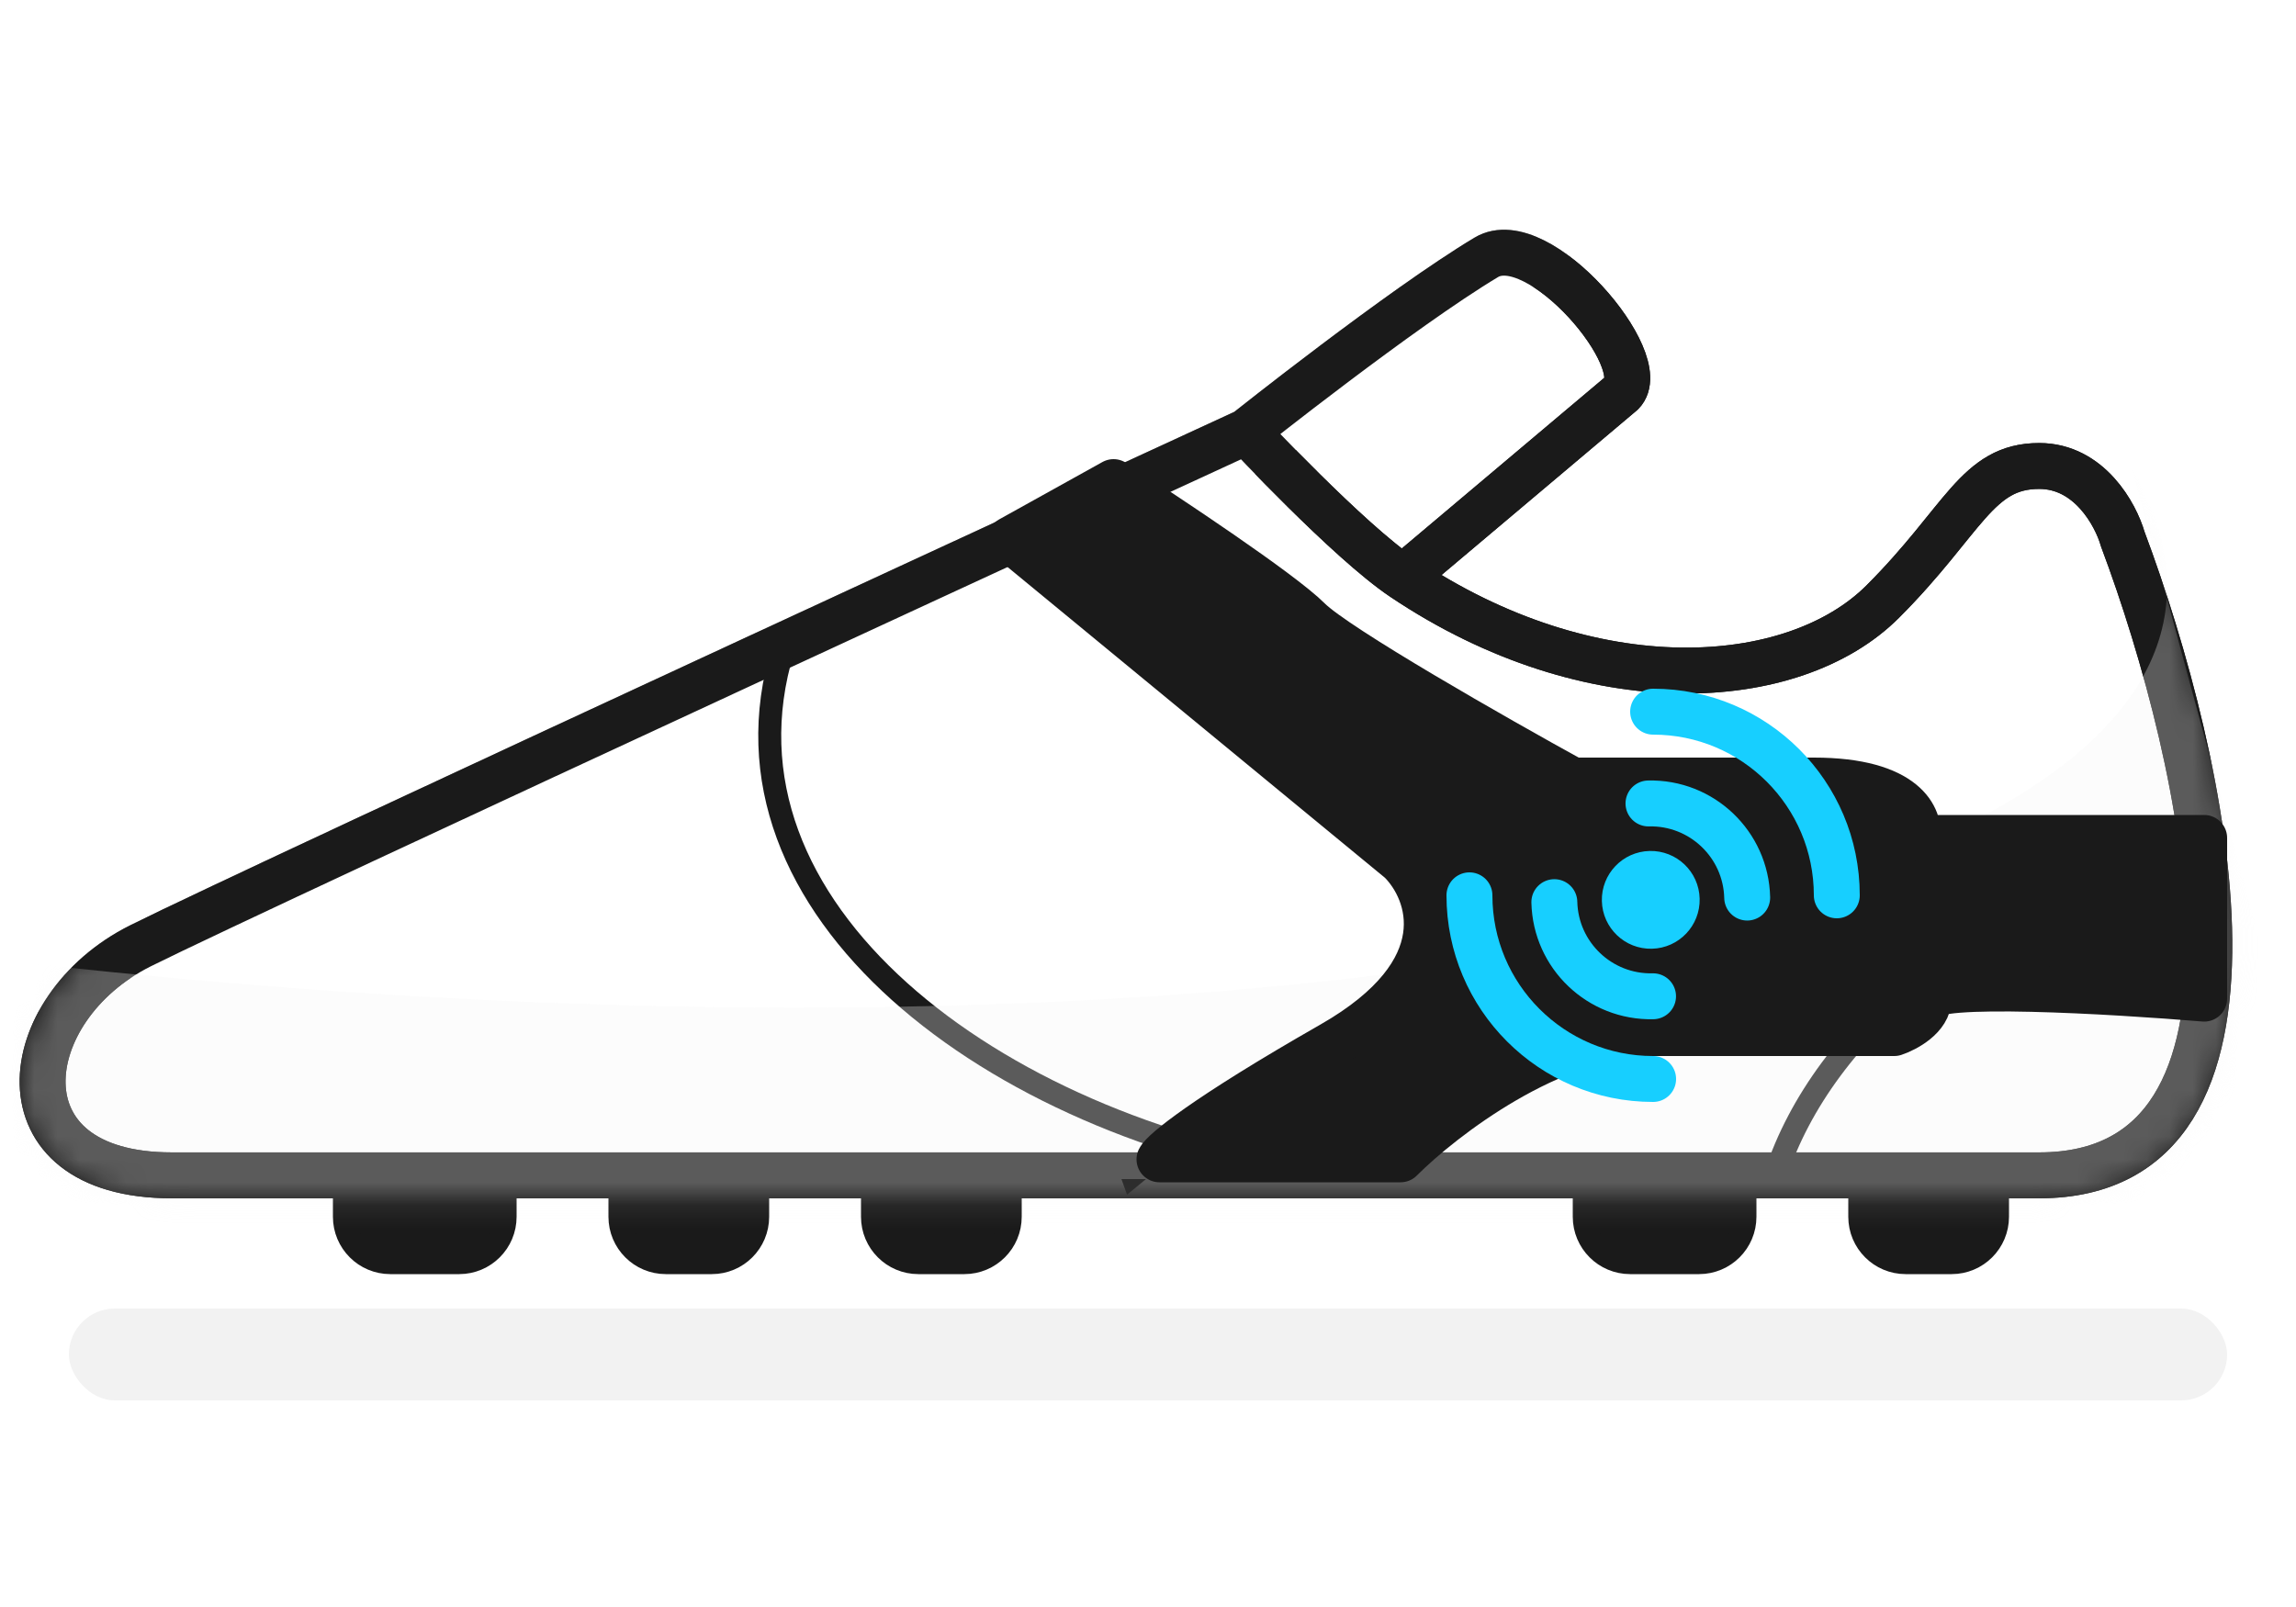 <svg xmlns="http://www.w3.org/2000/svg" width="100" height="70" viewBox="0 0 100 70" fill="none"><mask id="mask0_2485_24022" style="mask-type:alpha" maskUnits="userSpaceOnUse" x="0" y="0" width="100" height="70"><rect width="100" height="70" fill="#D9D9D9"></rect></mask><g mask="url(#mask0_2485_24022)"><path d="M81 53V51C81 49.895 81.895 49 83 49H85C86.105 49 87 49.895 87 51V53C87 54.105 86.105 55 85 55H83C81.895 55 81 54.105 81 53Z" fill="#1A1A1A" stroke="#1A1A1A" stroke-linecap="round" stroke-linejoin="round"></path><path d="M69 53V51C69 49.895 69.895 49 71 49H74C75.105 49 76 49.895 76 51V53C76 54.105 75.105 55 74 55H71C69.895 55 69 54.105 69 53Z" fill="#1A1A1A" stroke="#1A1A1A" stroke-linecap="round" stroke-linejoin="round"></path><path d="M38 53V51C38 49.895 38.895 49 40 49H42C43.105 49 44 49.895 44 51V53C44 54.105 43.105 55 42 55H40C38.895 55 38 54.105 38 53Z" fill="#1A1A1A" stroke="#1A1A1A" stroke-linecap="round" stroke-linejoin="round"></path><path d="M27 53V51C27 49.895 27.895 49 29 49H31C32.105 49 33 49.895 33 51V53C33 54.105 32.105 55 31 55H29C27.895 55 27 54.105 27 53Z" fill="#1A1A1A" stroke="#1A1A1A" stroke-linecap="round" stroke-linejoin="round"></path><path d="M15 53V51C15 49.895 15.895 49 17 49H20C21.105 49 22 49.895 22 51V53C22 54.105 21.105 55 20 55H17C15.895 55 15 54.105 15 53Z" fill="#1A1A1A" stroke="#1A1A1A" stroke-linecap="round" stroke-linejoin="round"></path><path d="M88.817 51.197C100.087 51.197 96.088 33.173 92.453 23.479C92.15 22.419 90.999 20.298 88.817 20.298C86.091 20.298 85.55 22.656 82.001 26.205C78.121 30.086 69.311 30.68 61.099 25.16L70.641 17.117C72.005 15.754 67.006 9.847 64.734 11.21C61.014 13.442 54.283 18.8 54.283 18.8C54.283 18.8 11.334 38.592 6.116 41.2C0.664 43.927 -0.245 51.197 7.48 51.197H88.817Z" fill="white"></path><path d="M88.817 51.197C100.087 51.197 96.088 33.173 92.453 23.479C92.15 22.419 90.999 20.298 88.817 20.298C86.091 20.298 85.55 22.656 82.001 26.205C78.121 30.086 69.311 30.68 61.099 25.16M88.817 51.197C77.548 51.197 15.204 51.197 7.48 51.197M88.817 51.197H7.48M7.48 51.197C-0.245 51.197 0.664 43.927 6.116 41.2C11.334 38.592 54.283 18.8 54.283 18.8M54.283 18.8C54.283 18.8 58.733 23.57 61.099 25.16M54.283 18.8C54.283 18.8 61.014 13.442 64.734 11.21C67.006 9.847 72.005 15.754 70.641 17.117L61.099 25.16" stroke="#1A1A1A" stroke-width="2" stroke-linecap="round" stroke-linejoin="round"></path><mask id="mask1_2485_24022" style="mask-type:alpha" maskUnits="userSpaceOnUse" x="0" y="10" width="98" height="43"><path d="M88.817 51.197C100.087 51.197 96.088 33.173 92.453 23.479C92.15 22.419 90.999 20.298 88.817 20.298C86.091 20.298 85.55 22.656 82.001 26.205C78.121 30.086 69.311 30.68 61.099 25.16L70.641 17.117C72.005 15.754 67.006 9.847 64.734 11.21C61.014 13.442 54.283 18.8 54.283 18.8C54.283 18.8 11.334 38.592 6.116 41.2C0.664 43.927 -0.245 51.197 7.48 51.197H88.817Z" fill="#EDF2F5"></path><path d="M88.817 51.197C100.087 51.197 96.088 33.173 92.453 23.479C92.15 22.419 90.999 20.298 88.817 20.298C86.091 20.298 85.55 22.656 82.001 26.205C78.121 30.086 69.311 30.68 61.099 25.16M88.817 51.197C77.548 51.197 15.204 51.197 7.48 51.197M88.817 51.197H7.48M7.48 51.197C-0.245 51.197 0.664 43.927 6.116 41.2C11.334 38.592 54.283 18.8 54.283 18.8M54.283 18.8C54.283 18.8 58.733 23.57 61.099 25.16M54.283 18.8C54.283 18.8 61.014 13.442 64.734 11.21C67.006 9.847 72.005 15.754 70.641 17.117L61.099 25.16" stroke="#001838" stroke-width="2" stroke-linecap="round" stroke-linejoin="round"></path></mask><g mask="url(#mask1_2485_24022)"><path d="M68.563 10.706C70.114 9.116 64.151 9.835 61.318 10.133C58.486 10.431 -6.867 42.147 -6.27 45.809C-5.857 48.342 35.49 30.913 55.588 20.16C64.137 14.528 68.576 11.488 68.563 10.706Z" fill="white"></path></g><path d="M88.817 51.197C100.087 51.197 96.088 33.173 92.453 23.479C92.15 22.419 90.999 20.298 88.817 20.298C86.091 20.298 85.55 22.656 82.001 26.205C78.121 30.086 69.311 30.68 61.099 25.16M88.817 51.197C77.548 51.197 15.204 51.197 7.48 51.197M88.817 51.197H7.48M7.48 51.197C-0.245 51.197 0.664 43.927 6.116 41.2C11.334 38.592 54.283 18.8 54.283 18.8M54.283 18.8C54.283 18.8 58.733 23.57 61.099 25.16M54.283 18.8C54.283 18.8 61.014 13.442 64.734 11.21C67.006 9.847 72.005 15.754 70.641 17.117L61.099 25.16" stroke="#1A1A1A" stroke-width="2" stroke-linecap="round" stroke-linejoin="round"></path><path d="M34.099 28.296C30.648 39.606 43.298 49.06 57.465 51.198" stroke="#1A1A1A" stroke-linecap="round" stroke-linejoin="round"></path><path d="M96.001 37.619C86.305 38.767 79.362 44.959 77.345 51.139" stroke="#1A1A1A" stroke-linecap="round" stroke-linejoin="round"></path><mask id="mask2_2485_24022" style="mask-type:alpha" maskUnits="userSpaceOnUse" x="0" y="9" width="98" height="44"><path d="M88.9 51.19C100.17 51.19 96.171 33.166 92.536 23.472C92.233 22.411 91.082 20.291 88.9 20.291C86.174 20.291 85.633 22.649 82.085 26.198C78.204 30.078 69.394 30.672 61.182 25.153L70.725 17.11C72.088 15.747 67.089 9.84 64.817 11.203C61.097 13.435 54.366 18.792 54.366 18.792C54.366 18.792 11.417 38.584 6.199 41.193C0.747 43.92 -0.162 51.19 7.563 51.19H88.9Z" fill="white"></path><path d="M88.9 51.19C100.17 51.19 96.171 33.166 92.536 23.472C92.233 22.411 91.082 20.291 88.9 20.291C86.174 20.291 85.633 22.649 82.085 26.198C78.204 30.078 69.394 30.672 61.182 25.153M88.9 51.19C77.631 51.19 15.287 51.19 7.563 51.19M88.9 51.19H7.563M7.563 51.19C-0.162 51.19 0.747 43.92 6.199 41.193C11.417 38.584 54.366 18.792 54.366 18.792M54.366 18.792C54.366 18.792 58.816 23.563 61.182 25.153M54.366 18.792C54.366 18.792 61.097 13.435 64.817 11.203C67.089 9.84 72.088 15.747 70.725 17.11L61.182 25.153" stroke="#001838" stroke-width="2" stroke-linecap="round" stroke-linejoin="round"></path></mask><g mask="url(#mask2_2485_24022)"><g style="mix-blend-mode:multiply" opacity="0.3"><path d="M-55.508 30.422C19.542 53.266 107.152 45.143 92.837 20.372L102.779 57.079H-13.166L-55.508 30.422Z" fill="#F5F5F5"></path></g></g><rect x="3" y="57" width="94" height="4" rx="2" fill="#F2F2F2"></rect><path d="M61 37.5L44 23.5L48.5 21C50.833 22.5 55.8 25.8 57 27C58.2 28.2 65.167 32.167 68.5 34H79C83 34 83.667 35.667 83.5 36.5H96V43.5C92 43.167 84 42.7 84 43.5C84 44.3 83 44.833 82.5 45H72C67.6 45 62.833 48.667 61 50.5H50.5C50.667 50.167 52.4 48.7 58 45.5C63.6 42.3 62.333 38.833 61 37.5Z" fill="#1A1A1A" stroke="#1A1A1A" stroke-width="2" stroke-linecap="round" stroke-linejoin="round"></path><path d="M49.087 52.041L48.844 51.36H49.913L49.087 52.041Z" fill="#2D2D2D"></path><g filter="url(#filter0_f_2485_24022)"><circle cx="71.897" cy="39.197" r="1.059" transform="rotate(-1.357 71.897 39.197)" fill="#00ACFF"></circle></g><circle cx="71.897" cy="39.197" r="2.13" transform="rotate(-1.357 71.897 39.197)" fill="#17CFFF"></circle><path d="M76.097 39.098C76.042 36.779 74.117 34.943 71.798 34.998M71.997 43.397C69.677 43.452 67.752 41.616 67.698 39.297" stroke="#17CFFF" stroke-width="2" stroke-linecap="round" stroke-linejoin="round"></path><path d="M80 39C80 34.582 76.418 31 72 31M72 47C67.582 47 64 43.418 64 39" stroke="#17CFFF" stroke-width="2" stroke-linecap="round" stroke-linejoin="round"></path></g><defs><filter id="filter0_f_2485_24022" x="68.028" y="35.328" width="7.738" height="7.738" filterUnits="userSpaceOnUse" color-interpolation-filters="sRGB"><feGaussianBlur stdDeviation="1.405"></feGaussianBlur></filter></defs></svg>
